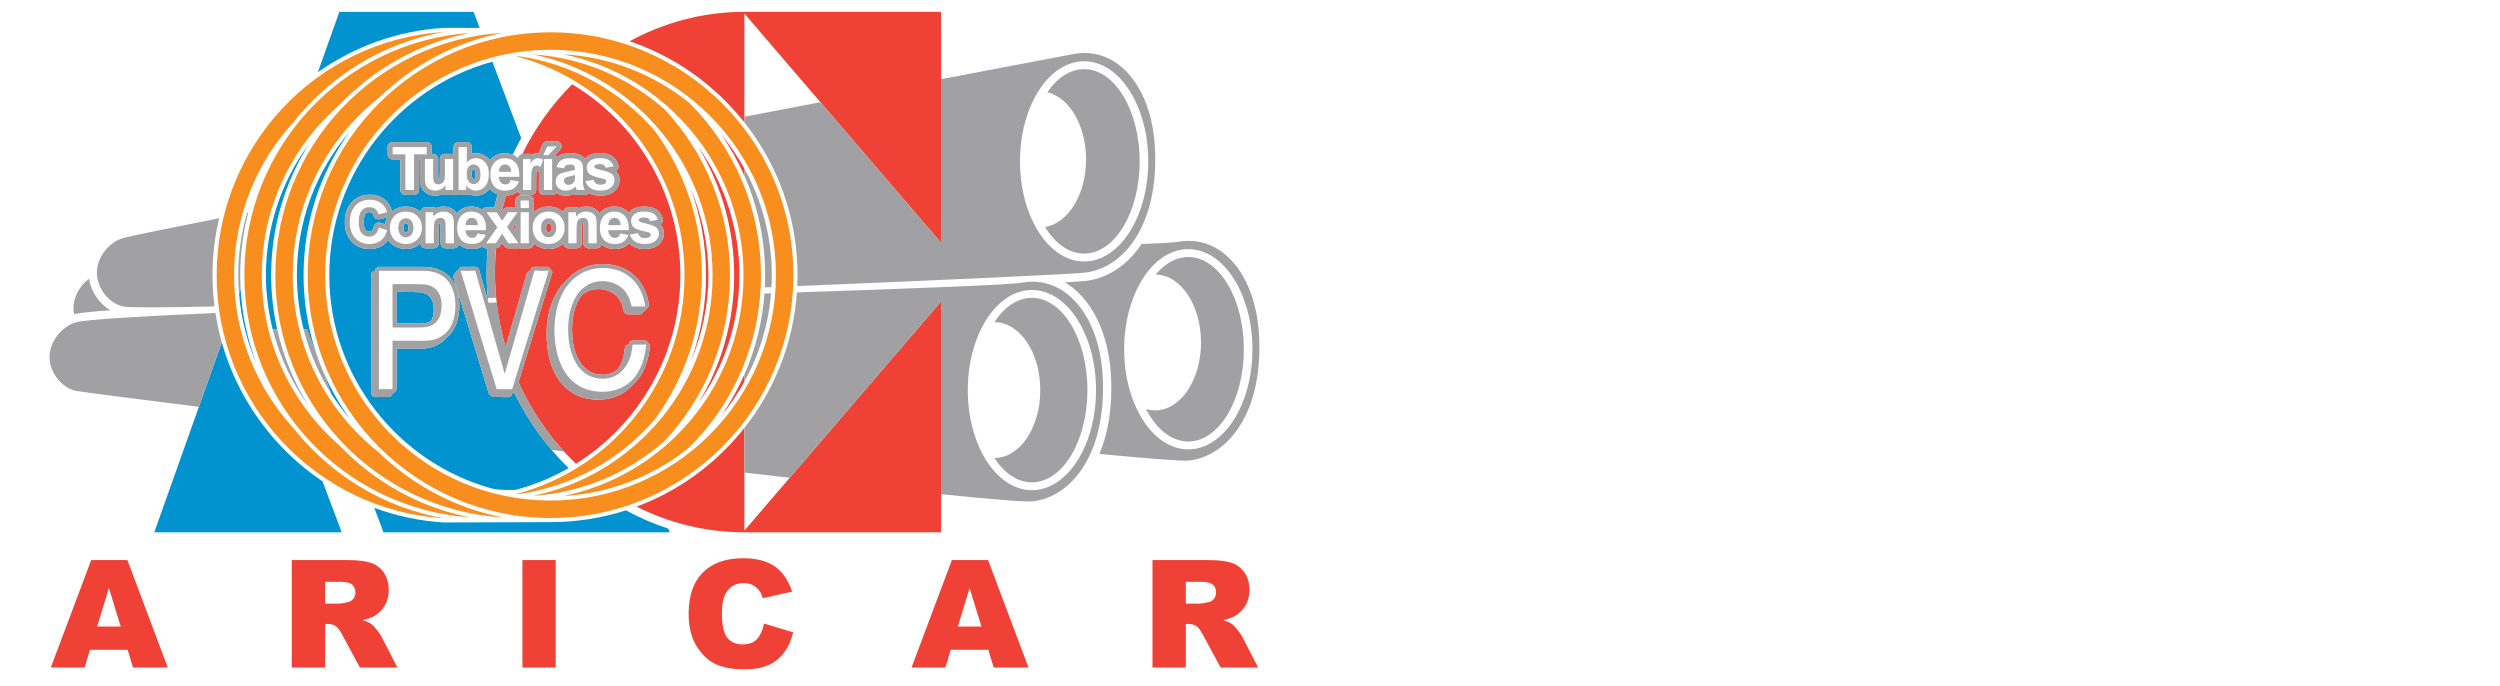 <?xml version="1.0" encoding="utf-8"?>
<!-- Generator: Adobe Illustrator 15.0.0, SVG Export Plug-In . SVG Version: 6.00 Build 0)  -->
<!DOCTYPE svg PUBLIC "-//W3C//DTD SVG 1.1//EN" "http://www.w3.org/Graphics/SVG/1.1/DTD/svg11.dtd">
<svg version="1.1" id="Layer_1" xmlns="http://www.w3.org/2000/svg" xmlns:xlink="http://www.w3.org/1999/xlink" x="0px" y="0px"
	 width="164px" height="45px" viewBox="0 0 164 45" enable-background="new 0 0 164 45" xml:space="preserve">
<g>
	<line x1="36.798" y1="34.986" x2="49.071" y2="34.986"/>
	<path fill="#F78E1E" d="M29.125,34.002C20.803,33.48,14.213,26.54,14.213,18.05c0-8.489,6.589-15.431,14.911-15.952
		c-3.971,0.704-7.446,2.859-9.857,5.895c-2.429,2.644-3.913,6.177-3.913,10.057c0,3.881,1.484,7.413,3.914,10.058
		C21.679,31.145,25.154,33.299,29.125,34.002z M22.256,29.209c-3.115-2.711-5.084-6.705-5.084-11.159
		c0-4.454,1.969-8.447,5.084-11.158c2.259-2.375,5.229-4.066,8.564-4.73C22.554,2.745,16.029,9.636,16.029,18.05
		c0,8.415,6.525,15.306,14.792,15.888C27.485,33.274,24.515,31.583,22.256,29.209z M24.817,29.648
		c-3.42-2.709-5.614-6.897-5.614-11.599c0-4.701,2.194-8.889,5.613-11.597c2.209-2.154,5.03-3.683,8.175-4.3
		C24.66,2.668,18.061,9.588,18.061,18.05c0,8.463,6.599,15.382,14.932,15.897C29.848,33.33,27.028,31.801,24.817,29.648z
		 M42.953,27.517c1.943-2.648,3.092-5.924,3.092-9.467c0-3.543-1.149-6.817-3.092-9.467c-2.238-2.596-5.379-4.388-8.929-4.897
		c-0.042,0.007-0.083,0.011-0.124,0.018c6.333,1.674,11.004,7.461,11.004,14.347s-4.671,12.672-11.004,14.347
		c0.041,0.006,0.082,0.011,0.123,0.018C37.573,31.906,40.714,30.113,42.953,27.517z M49.919,18.05c0-4.416-1.796-8.412-4.699-11.296
		c0-0.001-0.001-0.001-0.002-0.002c-0.286-0.23-0.58-0.45-0.882-0.659c-0.001,0-0.001,0-0.001-0.001
		c-0.455-0.312-0.927-0.6-1.417-0.86c-0.003-0.002-0.006-0.004-0.008-0.004c-0.322-0.172-0.651-0.332-0.988-0.479
		c-0.007-0.003-0.014-0.006-0.02-0.009c-0.336-0.146-0.679-0.281-1.027-0.403c-0.004,0-0.008-0.001-0.012-0.004
		c-0.175-0.06-0.351-0.118-0.528-0.171c-0.003-0.002-0.008-0.002-0.012-0.003c-0.353-0.107-0.711-0.202-1.074-0.281
		c-0.012-0.003-0.024-0.005-0.036-0.009c-0.359-0.078-0.723-0.143-1.09-0.193c-0.012-0.002-0.025-0.004-0.037-0.006
		c-0.186-0.024-0.372-0.046-0.56-0.065c0,0-0.001,0-0.001,0c-0.191-0.02-0.381-0.034-0.574-0.044c-0.002,0-0.004-0.001-0.008-0.001
		c6.751,1.369,11.833,7.336,11.833,14.491c0,7.154-5.081,13.122-11.831,14.491c0.387-0.022,0.77-0.06,1.148-0.111
		c0.007-0.001,0.015-0.001,0.022-0.002c0.373-0.053,0.742-0.118,1.106-0.198c0.008-0.002,0.014-0.003,0.022-0.005
		c0.923-0.202,1.814-0.495,2.663-0.866c0.003-0.002,0.007-0.003,0.01-0.004c1.193-0.522,2.303-1.2,3.304-2.009
		C48.123,26.461,49.919,22.465,49.919,18.05z M47.887,18.05c0-4.197-1.624-8.014-4.275-10.859c-2.318-2.056-5.297-3.381-8.573-3.616
		c-0.014,0.001-0.027,0.001-0.041,0.002c6.708,1.402,11.747,7.348,11.747,14.473c0,7.124-5.038,13.07-11.747,14.473
		c0.013,0.002,0.026,0.002,0.039,0.003c3.277-0.234,6.256-1.561,8.574-3.616C46.264,26.063,47.887,22.246,47.887,18.05z
		 M36.117,2.121c-8.798,0-15.93,7.131-15.93,15.929c0,8.797,7.132,15.93,15.93,15.93c8.797,0,15.929-7.133,15.929-15.93
		C52.045,9.252,44.914,2.121,36.117,2.121z M50.903,18.05c0,8.167-6.621,14.786-14.787,14.786S21.33,26.217,21.33,18.05
		S27.95,3.263,36.116,3.263S50.903,9.883,50.903,18.05z"/>
	<g>
		<path fill="#0093D0" d="M24.827,14.391c-0.062,0-0.122-0.018-0.175-0.051c-0.075-0.046-0.128-0.121-0.147-0.207
			c-0.022-0.095-0.063-0.136-0.093-0.16c-0.029-0.023-0.079-0.054-0.177-0.054c-0.113,0-0.19,0.033-0.257,0.111
			c-0.042,0.048-0.113,0.179-0.113,0.509c0,0.371,0.079,0.504,0.113,0.545c0.065,0.076,0.139,0.109,0.246,0.109
			c0.069,0,0.122-0.019,0.169-0.062c0.038-0.032,0.091-0.108,0.13-0.277c0.021-0.09,0.078-0.167,0.159-0.213
			c0.05-0.029,0.106-0.044,0.164-0.044c0.034,0,0.067,0.006,0.1,0.016l0.315,0.1c0.022-0.154,0.071-0.305,0.146-0.451l-0.503,0.12
			C24.878,14.388,24.853,14.391,24.827,14.391z"/>
		<path fill="#0093D0" d="M31.466,1.834l-0.398-1.057h-8.807l-1.408,3.959c2.361-1.666,5.186-2.718,8.252-2.91
			C29.106,1.826,30.164,1.83,31.466,1.834z"/>
		<path fill="#0093D0" d="M21.602,18.05c0,6.669,4.52,12.301,10.657,13.993c0.517,0.144,1.57,0.09,1.57,0.09
			c1.236-0.328,2.399-0.812,3.473-1.425c-1.453-1.415-2.667-3.093-3.573-4.957c-0.037,0.019-0.076,0.032-0.116,0.038l-0.023,0.073
			c-0.06,0.192-0.248,0.192-0.371,0.192c-0.1,0-0.236-0.005-0.316-0.008l-0.055-0.002h-0.522l-0.248-0.184L29.716,18.1l0.248-0.334
			h0.066l0.191-0.258h0.51l0.047-0.002c0.072-0.003,0.194-0.008,0.287-0.008c0.115,0,0.309,0,0.365,0.197l0.594,2.083
			c-0.067-0.634-0.103-1.277-0.103-1.929c0-0.525,0.025-1.045,0.068-1.559h-0.1c-0.099,0-0.19-0.042-0.252-0.116
			c-0.188,0.108-0.412,0.162-0.666,0.162c-0.416,0-0.695-0.136-0.878-0.294c-0.037,0.144-0.166,0.248-0.32,0.248h-0.539
			c-0.183,0-0.331-0.148-0.331-0.33v-1.039c0-0.177-0.008-0.262-0.013-0.298c-0.028,0.002-0.042,0.009-0.052,0.017
			c-0.016,0.011-0.021,0.021-0.026,0.033c-0.002,0.008-0.025,0.085-0.025,0.365v0.921c0,0.182-0.148,0.33-0.331,0.33h-0.538
			c-0.182,0-0.33-0.146-0.331-0.328c-0.258,0.249-0.58,0.375-0.958,0.375c-0.238,0-0.467-0.054-0.681-0.161
			c-0.203-0.101-0.366-0.246-0.484-0.431c-0.083,0.119-0.179,0.22-0.289,0.304c-0.254,0.193-0.572,0.291-0.946,0.291
			c-0.466,0-0.856-0.164-1.16-0.486c-0.299-0.317-0.45-0.746-0.45-1.272c0-0.553,0.152-0.995,0.451-1.315
			c0.306-0.327,0.708-0.493,1.194-0.493c0.429,0,0.788,0.133,1.065,0.395c0.17,0.161,0.297,0.385,0.378,0.667
			c0.002,0.011,0.005,0.022,0.007,0.032c0.064-0.055,0.136-0.103,0.212-0.146c0.21-0.114,0.445-0.172,0.7-0.172
			c0.383,0,0.707,0.123,0.963,0.368c0.004-0.178,0.15-0.322,0.33-0.322h0.5c0.07,0,0.135,0.022,0.188,0.059
			c0.148-0.068,0.31-0.104,0.482-0.104c0.165,0,0.318,0.031,0.458,0.092c0.151,0.064,0.27,0.154,0.354,0.267
			c0.021,0.027,0.042,0.057,0.06,0.087c0.014-0.018,0.03-0.036,0.046-0.053c0.238-0.258,0.553-0.393,0.912-0.393
			c0.279,0,0.521,0.066,0.722,0.2c0.061-0.096,0.166-0.154,0.28-0.154h0.505c0.068-0.283,0.141-0.563,0.222-0.84
			c-0.252-0.09-0.419-0.238-0.525-0.375c-0.017,0.022-0.035,0.043-0.052,0.064c-0.228,0.257-0.521,0.393-0.851,0.393
			c-0.153,0-0.305-0.034-0.451-0.102c-0.053,0.035-0.117,0.056-0.185,0.056h-0.5c-0.065,0-0.127-0.019-0.179-0.052
			c-0.051,0.033-0.113,0.052-0.179,0.052h-0.5c-0.071,0-0.136-0.022-0.19-0.061c-0.153,0.071-0.316,0.106-0.484,0.106
			c-0.192,0-0.37-0.044-0.528-0.131c-0.172-0.095-0.299-0.231-0.377-0.407c-0.068-0.153-0.102-0.344-0.102-0.585v-1.256h-0.053
			v2.002c0,0.183-0.148,0.331-0.331,0.331h-0.566c-0.183,0-0.332-0.148-0.332-0.331v-2.002H25.76c-0.183,0-0.332-0.148-0.332-0.33
			V9.65c0-0.182,0.149-0.331,0.332-0.331h2.231c0.183,0,0.332,0.149,0.332,0.331v0.443h0.09c0.183,0,0.331,0.148,0.331,0.33v0.936
			c0,0.25,0.008,0.361,0.013,0.408c0.027-0.006,0.04-0.013,0.051-0.021c0.022-0.015,0.026-0.024,0.027-0.027
			c0-0.002,0.021-0.089,0.021-0.438v-0.858c0-0.182,0.148-0.33,0.331-0.33h0.538c0.009,0,0.019,0.001,0.027,0.001V9.65
			c0-0.182,0.148-0.331,0.331-0.331h0.539c0.183,0,0.331,0.149,0.331,0.331v0.429c0.083-0.021,0.17-0.031,0.259-0.031
			c0.339,0,0.637,0.131,0.86,0.378c0.023,0.025,0.044,0.05,0.064,0.078c0.018-0.022,0.036-0.043,0.055-0.063
			c0.236-0.257,0.552-0.393,0.911-0.393c0.196,0,0.372,0.036,0.53,0.102c0.173-0.37,0.359-0.734,0.557-1.09L32.3,4.046
			C26.143,5.727,21.602,11.367,21.602,18.05z M24.418,17.843l0.183-0.077c0.006-0.109,0.024-0.131,0.075-0.182l0.184-0.076h2.943
			c0.918,0,1.653,0.404,2.017,1.111c0.362,0.705,0.419,1.698,0.146,2.531c-0.132,0.405-0.357,0.737-0.654,0.982
			c-0.328,0.393-0.788,0.645-1.338,0.715c-0.167,0.021-0.347,0.031-0.581,0.031c-0.103,0-0.207-0.003-0.31-0.005
			c-0.099-0.002-0.197-0.003-0.294-0.003h-0.778v2.552c0,0.013,0,0.021,0.001,0.03c0.002,0.046,0.008,0.152-0.077,0.24
			c-0.059,0.062-0.125,0.081-0.183,0.088c-0.005,0.051-0.021,0.114-0.075,0.171c-0.088,0.093-0.198,0.093-0.258,0.093h-0.663
			l-0.008,0.001c-0.029,0.005-0.063,0.008-0.092,0.008c-0.061,0-0.113-0.012-0.161-0.037c-0.095-0.05-0.155-0.148-0.155-0.257
			v-7.457C24.34,17.929,24.34,17.921,24.418,17.843z"/>
		<path fill="#0093D0" d="M28.278,21.065c0.11-0.18,0.154-0.394,0.168-0.562c0.023-0.275,0.011-0.663-0.179-0.947
			c-0.133-0.2-0.355-0.327-0.662-0.376c-0.107-0.017-0.715-0.031-1.383-0.031c-0.078,0-0.147,0-0.211,0v2.075h1.537
			C27.861,21.225,28.101,21.172,28.278,21.065z"/>
		<path fill="#0093D0" d="M30.998,11.156c-0.024,0.027-0.049,0.105-0.049,0.242c0,0.211,0.041,0.278,0.045,0.286
			c0.042,0.065,0.069,0.065,0.095,0.065c0.011,0,0.022,0,0.049-0.031c0.004-0.007,0.049-0.067,0.049-0.269
			c0-0.229-0.049-0.292-0.051-0.294c-0.023-0.027-0.038-0.033-0.068-0.033C31.04,11.121,31.022,11.126,30.998,11.156z"/>
		<path fill="#0093D0" d="M26.52,14.699c-0.039,0.043-0.06,0.13-0.06,0.244s0.021,0.201,0.06,0.244
			c0.038,0.042,0.068,0.05,0.107,0.05c0.045,0,0.074-0.013,0.106-0.05c0.038-0.043,0.059-0.131,0.059-0.248
			c0-0.079-0.011-0.185-0.059-0.241c-0.033-0.036-0.061-0.049-0.106-0.049C26.588,14.648,26.558,14.657,26.52,14.699z"/>
		<path fill="#0093D0" d="M22.922,8.657c-2.215,2.599-3.446,5.901-3.446,9.393c0,1.216,0.152,2.407,0.44,3.555h0.223l1.592,4.225
			c0.358,0.562,0.755,1.102,1.191,1.613c-1.894-2.65-3.008-5.895-3.008-9.394S21.029,11.308,22.922,8.657z"/>
		<path fill="#0093D0" d="M18.184,21.605c-0.258-1.146-0.396-2.335-0.396-3.555c0-3.14,0.901-6.086,2.466-8.583
			c-1.81,2.468-2.81,5.469-2.81,8.583c0,1.21,0.153,2.404,0.444,3.555H18.184z"/>
		<path fill="#0093D0" d="M43.844,34.679c-0.969-0.313-1.901-0.718-2.788-1.2c-1.558,0.5-3.217,0.772-4.94,0.772
			c-1.062,0-7.007,0.023-7.007,0.023c-1.594-0.1-3.124-0.43-4.556-0.96l0.605,1.605h18.778L43.844,34.679z"/>
		<path fill="#0093D0" d="M14.551,22.46L10.12,34.92h12.298l-1.259-3.342C17.984,29.448,15.609,26.222,14.551,22.46z"/>
		<path fill="#0093D0" d="M15.786,18.986l-0.103,0.29c0.133,1.601,0.523,3.156,1.155,4.61C16.239,22.33,15.884,20.679,15.786,18.986
			z"/>
	</g>
	<path fill="#EF4135" d="M8.373,42.625H5.9L5.557,43.79H3.333l2.649-7.049h2.375l2.648,7.049h-2.28L8.373,42.625z M7.921,41.102
		l-0.778-2.533l-0.77,2.533H7.921z M19.141,43.79v-7.049h3.629c0.673,0,1.188,0.059,1.543,0.174c0.355,0.114,0.643,0.329,0.86,0.641
		c0.218,0.313,0.327,0.693,0.327,1.142c0,0.393-0.083,0.729-0.25,1.012c-0.167,0.284-0.396,0.515-0.687,0.691
		c-0.187,0.111-0.441,0.204-0.765,0.277c0.259,0.088,0.448,0.175,0.567,0.261c0.08,0.058,0.196,0.182,0.348,0.371
		c0.152,0.188,0.254,0.334,0.305,0.438l1.055,2.043h-2.461l-1.164-2.155c-0.147-0.279-0.279-0.46-0.395-0.542
		c-0.157-0.109-0.334-0.165-0.533-0.165h-0.192v2.862H19.141z M21.328,39.597h0.918c0.099,0,0.292-0.032,0.577-0.097
		c0.144-0.027,0.262-0.103,0.354-0.22c0.091-0.119,0.137-0.256,0.137-0.409c0-0.228-0.072-0.403-0.216-0.524
		c-0.145-0.121-0.416-0.182-0.812-0.182h-0.957V39.597z M34.271,36.741h2.183v7.049h-2.183V36.741z M50.122,40.905l1.908,0.576
		c-0.128,0.535-0.33,0.982-0.605,1.341c-0.276,0.36-0.618,0.63-1.027,0.812s-0.929,0.274-1.56,0.274
		c-0.767,0-1.392-0.11-1.877-0.334c-0.487-0.224-0.905-0.614-1.258-1.174c-0.353-0.561-0.529-1.278-0.529-2.153
		c0-1.165,0.31-2.062,0.93-2.688c0.621-0.627,1.499-0.938,2.633-0.938c0.888,0,1.585,0.18,2.094,0.538
		c0.507,0.358,0.884,0.91,1.131,1.652L50.04,39.24c-0.067-0.214-0.138-0.37-0.212-0.47c-0.121-0.167-0.271-0.295-0.447-0.386
		c-0.176-0.089-0.374-0.135-0.591-0.135c-0.494,0-0.872,0.199-1.135,0.596c-0.199,0.295-0.297,0.757-0.297,1.389
		c0,0.781,0.118,1.316,0.355,1.606c0.237,0.289,0.571,0.434,1,0.434c0.417,0,0.732-0.117,0.945-0.351
		C49.871,41.689,50.025,41.351,50.122,40.905z M64.834,42.625h-2.472l-0.344,1.165h-2.223l2.648-7.049h2.376l2.648,7.049h-2.28
		L64.834,42.625z M64.383,41.102l-0.778-2.533l-0.77,2.533H64.383z M75.603,43.79v-7.049h3.629c0.673,0,1.188,0.059,1.543,0.174
		c0.355,0.114,0.642,0.329,0.86,0.641c0.219,0.313,0.327,0.693,0.327,1.142c0,0.393-0.083,0.729-0.25,1.012
		c-0.167,0.284-0.396,0.515-0.688,0.691c-0.186,0.111-0.44,0.204-0.765,0.277c0.259,0.088,0.448,0.175,0.567,0.261
		c0.08,0.058,0.196,0.182,0.349,0.371c0.152,0.188,0.254,0.334,0.305,0.438l1.054,2.043h-2.461l-1.164-2.155
		c-0.147-0.279-0.279-0.46-0.394-0.542c-0.157-0.109-0.335-0.165-0.534-0.165H77.79v2.862H75.603z M77.79,39.597h0.918
		c0.099,0,0.292-0.032,0.577-0.097c0.144-0.027,0.262-0.103,0.353-0.22c0.091-0.119,0.136-0.256,0.136-0.409
		c0-0.228-0.071-0.403-0.216-0.524c-0.144-0.121-0.414-0.182-0.812-0.182H77.79V39.597z M48.831,28.074
		c-1.826,2.312-4.264,4.115-7.071,5.162c2.115,1.063,4.48,1.668,6.975,1.683l-0.001,0.001h12.998V19.775L48.831,34.808V28.074z
		 M36.098,15.187c0.039-0.043,0.06-0.131,0.06-0.248c0-0.079-0.01-0.185-0.06-0.241c-0.033-0.036-0.06-0.049-0.106-0.049
		c-0.04,0-0.07,0.008-0.107,0.05c-0.038,0.043-0.06,0.13-0.06,0.244s0.021,0.201,0.06,0.244c0.038,0.042,0.068,0.05,0.107,0.05
		C36.039,15.236,36.065,15.224,36.098,15.187z M33.665,14.891l0.158,0.224v-0.446L33.665,14.891z M37.532,5.528
		c-1.32,1.318-2.427,2.863-3.269,4.574c0.016-0.001,0.029-0.008,0.045-0.008h0.5c0.046,0,0.091,0.01,0.131,0.027
		c0.102-0.048,0.213-0.073,0.332-0.073c0.021,0,0.042,0,0.063,0.001c0.001-0.004,0.27-0.586,0.27-0.586
		c0.054-0.116,0.172-0.192,0.3-0.192h0.604c0.131,0,0.25,0.078,0.303,0.198s0.029,0.261-0.06,0.357l-0.318,0.346
		c0.041,0.036,0.074,0.082,0.094,0.135c0.024-0.02,0.048-0.04,0.073-0.057c0.193-0.136,0.451-0.202,0.788-0.202
		c0.294,0,0.516,0.038,0.681,0.118c0.129,0.062,0.233,0.141,0.312,0.235c0.029-0.032,0.061-0.063,0.096-0.093
		c0.2-0.173,0.491-0.26,0.863-0.26c0.349,0,0.612,0.062,0.805,0.191c0.202,0.136,0.34,0.333,0.414,0.586
		c0.026,0.09,0.013,0.186-0.037,0.266c-0.031,0.051-0.074,0.091-0.125,0.117c0.121,0.12,0.244,0.313,0.244,0.615
		c0,0.282-0.121,0.535-0.349,0.731c-0.217,0.187-0.521,0.281-0.907,0.281c-0.301,0-0.557-0.058-0.761-0.174
		c-0.062,0.08-0.159,0.128-0.262,0.128h-0.533c-0.073,0-0.142-0.023-0.197-0.065c-0.013,0.007-0.025,0.012-0.039,0.018
		c-0.146,0.062-0.302,0.094-0.465,0.094c-0.252,0-0.466-0.063-0.637-0.19c-0.059,0.087-0.159,0.144-0.272,0.144h-0.539
		c-0.183,0-0.331-0.148-0.331-0.331v-1.198c-0.024-0.008-0.049-0.02-0.071-0.034c-0.026-0.017-0.044-0.025-0.057-0.03
		c-0.004,0.01-0.008,0.022-0.013,0.039c-0.008,0.028-0.033,0.154-0.033,0.594v0.628c0,0.183-0.148,0.331-0.331,0.331h-0.538
		c-0.149,0-0.276-0.099-0.317-0.235c-0.029,0.024-0.058,0.047-0.09,0.069c-0.195,0.134-0.433,0.204-0.707,0.21
		c-0.1,0.337-0.188,0.679-0.269,1.024l0.018,0.027l0.099-0.145c0.062-0.091,0.164-0.146,0.273-0.146h0.506v-0.443
		c0-0.182,0.149-0.33,0.332-0.33h0.538c0.183,0,0.332,0.148,0.332,0.33v0.499c0,0.049-0.011,0.096-0.03,0.138
		c0.018,0.04,0.029,0.083,0.03,0.13c0.079-0.077,0.168-0.142,0.268-0.197c0.209-0.114,0.445-0.172,0.7-0.172
		c0.382,0,0.707,0.123,0.962,0.368c0.004-0.178,0.15-0.322,0.331-0.322h0.5c0.069,0,0.134,0.022,0.188,0.059
		c0.148-0.068,0.311-0.104,0.483-0.104c0.164,0,0.318,0.031,0.458,0.092c0.149,0.064,0.269,0.154,0.354,0.266
		c0.021,0.028,0.041,0.058,0.059,0.088c0.015-0.018,0.031-0.036,0.047-0.053c0.241-0.261,0.547-0.393,0.912-0.393
		c0.4,0,0.725,0.138,0.964,0.412c0.041-0.054,0.089-0.105,0.143-0.152c0.2-0.172,0.491-0.26,0.863-0.26
		c0.349,0,0.612,0.062,0.805,0.191c0.202,0.136,0.341,0.333,0.414,0.586c0.026,0.09,0.012,0.186-0.036,0.266
		c-0.031,0.05-0.075,0.09-0.125,0.117c0.121,0.12,0.243,0.314,0.243,0.614c0,0.283-0.121,0.536-0.349,0.732
		c-0.217,0.187-0.522,0.281-0.907,0.281c-0.345,0-0.63-0.076-0.847-0.228c-0.065-0.045-0.125-0.096-0.177-0.152
		c-0.057,0.063-0.121,0.118-0.19,0.167c-0.205,0.141-0.456,0.213-0.747,0.213c-0.416,0-0.695-0.136-0.878-0.294
		c-0.037,0.144-0.167,0.248-0.321,0.248H38.6c-0.183,0-0.331-0.148-0.331-0.33v-1.039c0-0.177-0.008-0.262-0.013-0.298
		c-0.028,0.002-0.041,0.009-0.052,0.017c-0.016,0.011-0.021,0.021-0.025,0.033c-0.003,0.008-0.025,0.085-0.025,0.365v0.921
		c0,0.182-0.148,0.33-0.331,0.33h-0.538c-0.183,0-0.33-0.146-0.331-0.328c-0.258,0.249-0.58,0.375-0.958,0.375
		c-0.237,0-0.466-0.054-0.681-0.161c-0.108-0.054-0.206-0.121-0.291-0.2c-0.009,0.176-0.153,0.314-0.331,0.314h-0.538
		c-0.024,0-0.048-0.002-0.071-0.007c-0.022,0.004-0.047,0.007-0.07,0.007h-0.661c-0.111,0-0.215-0.056-0.277-0.149l-0.138-0.21
		l-0.141,0.211c-0.058,0.087-0.152,0.139-0.255,0.146c-0.045,0.515-0.073,1.035-0.073,1.562c0,1.708,0.248,3.356,0.699,4.915
		l1.385-4.81c0.04-0.134,0.143-0.175,0.238-0.189l0.02-0.069c0.057-0.197,0.252-0.197,0.358-0.197c0.089,0,0.21,0.005,0.28,0.008
		l0.048,0.002h0.495l0.247,0.334l-2.225,7.225c0.916,2.033,2.2,3.854,3.77,5.354c4.172-2.604,6.849-7.239,6.849-12.371
		C44.63,12.818,41.845,8.101,37.532,5.528z M41.847,24.893c-0.104,0.132-0.222,0.252-0.348,0.361
		c-0.482,0.552-1.171,0.892-1.961,0.953c-0.101,0.008-0.203,0.012-0.302,0.012c-0.859,0-1.613-0.288-2.179-0.831
		c-0.584-0.562-0.961-1.373-1.121-2.41c-0.228-1.488-0.007-3.474,1.246-4.602c0.222-0.25,0.482-0.471,0.788-0.649
		c0.461-0.267,1.006-0.409,1.577-0.409c0.393,0,0.789,0.07,1.146,0.201c0.87,0.32,1.517,1.042,1.776,1.983
		c0.049,0.178,0.086,0.37,0.111,0.569l-0.257,0.29h-0.029l-0.229,0.258h-0.836c-0.185,0-0.3-0.097-0.326-0.274
		c-0.001-0.009-0.003-0.019-0.006-0.03c-0.032-0.149-0.076-0.289-0.128-0.413c-0.101-0.235-0.248-0.436-0.424-0.578
		c-0.286-0.23-0.68-0.362-1.083-0.362c-0.334,0-0.648,0.087-0.905,0.251c-0.062,0.041-0.12,0.084-0.175,0.13
		c-0.388,0.472-0.549,1.101-0.613,1.6c-0.12,0.925-0.015,2.283,0.674,3.066c0.335,0.381,0.776,0.574,1.312,0.574
		c0.384,0,0.695-0.128,0.94-0.324c0.211-0.267,0.348-0.594,0.416-0.912c0.005-0.023,0.015-0.104,0.027-0.189
		c0.058-0.414,0.079-0.552,0.306-0.554c0.041-0.187,0.098-0.259,0.261-0.259h0.883l0.258,0.282
		C42.562,23.562,42.293,24.325,41.847,24.893z M48.161,18.05c0,2.994-0.818,5.886-2.344,8.397c1.7-2.392,2.688-5.304,2.688-8.397
		s-0.988-6.006-2.688-8.397C47.343,12.164,48.161,15.057,48.161,18.05z M48.734,0.777L48.734,0.777
		c-2.676,0.018-5.201,0.714-7.431,1.927c2.999,1.017,5.604,2.887,7.528,5.322V0.89l12.901,15.034V0.777H48.734z M46.317,18.05
		c0,1.973-0.347,3.893-1.019,5.695c0.757-1.761,1.174-3.691,1.174-5.695c0-2.003-0.416-3.935-1.175-5.696
		C45.97,14.157,46.317,16.077,46.317,18.05z M48.831,25.038V24.57c-0.414,0.941-0.918,1.843-1.509,2.693
		C47.892,26.574,48.396,25.827,48.831,25.038z M48.831,11.062c-0.436-0.79-0.939-1.536-1.509-2.228
		c0.591,0.852,1.095,1.753,1.509,2.693V11.062z"/>
	<path fill="#A1A1A4" d="M20.14,21.605l1.592,4.224c-0.827-1.3-1.438-2.724-1.815-4.224H20.14z M30.951,14.291
		c-0.117,0-0.214,0.043-0.291,0.128c-0.077,0.085-0.114,0.202-0.113,0.349h0.805c-0.004-0.156-0.045-0.274-0.121-0.355
		S31.061,14.291,30.951,14.291z M16.214,13.956c-0.383,1.318-0.586,2.694-0.586,4.094c0,0.411,0.022,0.82,0.056,1.226l0.103-0.289
		c-0.018-0.312-0.029-0.623-0.029-0.937c0-1.401,0.183-2.78,0.53-4.107C16.263,13.947,16.238,13.952,16.214,13.956z M17.889,21.605
		c0.458,1.81,1.259,3.518,2.365,5.026c-0.957-1.526-1.663-3.221-2.07-5.026H17.889z M26.98,14.479
		c0.096,0.107,0.143,0.26,0.143,0.46c0,0.204-0.047,0.36-0.143,0.467c-0.095,0.108-0.212,0.161-0.353,0.161
		c-0.14,0-0.259-0.053-0.354-0.161c-0.096-0.107-0.144-0.262-0.144-0.463s0.048-0.356,0.144-0.463
		c0.096-0.107,0.214-0.161,0.354-0.161C26.768,14.318,26.886,14.372,26.98,14.479z M26.793,14.939c0-0.079-0.011-0.185-0.06-0.241
		c-0.033-0.036-0.061-0.049-0.106-0.049c-0.04,0-0.07,0.008-0.107,0.05c-0.039,0.043-0.06,0.13-0.06,0.244s0.021,0.201,0.06,0.244
		c0.038,0.042,0.068,0.05,0.107,0.05c0.045,0,0.073-0.013,0.106-0.05C26.771,15.143,26.793,15.055,26.793,14.939z M37.098,11.658
		c-0.07,0.05-0.105,0.113-0.105,0.19c0,0.075,0.028,0.14,0.084,0.195c0.057,0.055,0.128,0.083,0.215,0.083
		c0.097,0,0.19-0.032,0.278-0.096c0.065-0.048,0.108-0.108,0.128-0.178c0.013-0.045,0.021-0.133,0.021-0.262v-0.107
		c-0.069,0.023-0.178,0.05-0.328,0.082C37.241,11.596,37.144,11.627,37.098,11.658z M34.013,25.065
		c0.757,1.684,1.77,3.219,2.987,4.55c-0.271-0.032-0.542-0.064-0.812-0.098c-0.967-1.136-1.795-2.401-2.458-3.768
		c-0.037,0.02-0.077,0.033-0.117,0.039l-0.023,0.073c-0.06,0.192-0.248,0.192-0.372,0.192c-0.1,0-0.235-0.005-0.316-0.008
		l-0.055-0.002h-0.521l-0.248-0.184L29.716,18.1l0.248-0.334h0.066l0.191-0.258h0.51l0.047-0.002
		c0.072-0.003,0.194-0.008,0.287-0.008c0.116,0,0.309,0,0.365,0.197l0.617,2.163c0.179-0.007,0.357-0.012,0.536-0.018
		c0.113,1.002,0.311,1.978,0.583,2.92l1.385-4.807c0.04-0.134,0.143-0.175,0.238-0.189l0.02-0.069
		c0.057-0.197,0.252-0.197,0.358-0.197c0.089,0,0.21,0.005,0.28,0.008l0.047,0.002h0.495l0.248,0.334L34.013,25.065z M34.799,21.632
		c0.396-1.289,0.794-2.578,1.191-3.867c-0.166,0-0.332,0-0.497,0c-0.032,0-0.43-0.018-0.435,0c-0.034,0.118-0.068,0.235-0.102,0.353
		c-0.2,0.696-0.401,1.393-0.602,2.089c-0.411,1.428-0.822,2.855-1.234,4.283c-0.011,0.036-0.035-0.049-0.035-0.049
		c-0.022-0.077-0.044-0.156-0.067-0.234c-0.087-0.305-0.174-0.61-0.261-0.915c-0.262-0.92-0.525-1.839-0.787-2.759
		c-0.224-0.785-0.448-1.57-0.672-2.354c-0.039-0.137-0.079-0.274-0.118-0.412c-0.005-0.02-0.417-0.001-0.45-0.001
		c-0.17,0-0.34,0-0.51,0c0.393,1.294,0.787,2.587,1.18,3.881c0.395,1.293,0.788,2.586,1.182,3.879c0.175,0,0.349,0,0.523,0
		c0.037,0,0.485,0.023,0.493,0C34,24.229,34.399,22.931,34.799,21.632z M42.388,22.345l0.258,0.282
		c-0.083,0.936-0.353,1.698-0.8,2.266c-0.104,0.132-0.221,0.252-0.347,0.361c-0.482,0.552-1.171,0.892-1.96,0.953
		c-0.101,0.008-0.203,0.012-0.302,0.012c-0.86,0-1.613-0.288-2.179-0.831c-0.584-0.562-0.961-1.373-1.121-2.41
		c-0.228-1.488-0.008-3.474,1.246-4.602c0.222-0.25,0.482-0.471,0.788-0.649c0.461-0.267,1.006-0.409,1.577-0.409
		c0.393,0,0.789,0.07,1.146,0.201c0.87,0.32,1.517,1.042,1.776,1.983c0.049,0.178,0.086,0.37,0.11,0.569l-0.256,0.29h-0.029
		l-0.229,0.258h-0.835c-0.185,0-0.3-0.097-0.326-0.274c-0.001-0.009-0.003-0.019-0.006-0.03c-0.032-0.149-0.076-0.289-0.129-0.413
		c-0.101-0.235-0.247-0.436-0.423-0.578c-0.286-0.23-0.68-0.362-1.083-0.362c-0.334,0-0.648,0.087-0.905,0.251
		c-0.062,0.041-0.12,0.084-0.175,0.13c-0.388,0.472-0.549,1.101-0.613,1.6c-0.12,0.925-0.015,2.283,0.674,3.066
		c0.335,0.381,0.776,0.574,1.312,0.574c0.384,0,0.695-0.128,0.94-0.324c0.211-0.267,0.347-0.594,0.416-0.912
		c0.005-0.023,0.016-0.104,0.027-0.189c0.058-0.414,0.079-0.552,0.306-0.554c0.04-0.187,0.097-0.259,0.261-0.259H42.388z
		 M42.388,22.604c-0.202,0-0.405,0-0.607,0c-0.092,0-0.184,0-0.276,0c-0.01,0-0.071,0.481-0.083,0.539
		c-0.2,0.931-0.863,1.7-1.867,1.7c-1.995,0-2.445-2.359-2.243-3.931c0.107-0.833,0.427-1.704,1.163-2.174
		c0.681-0.437,1.663-0.378,2.29,0.126c0.222,0.18,0.388,0.417,0.5,0.679c0.063,0.147,0.109,0.301,0.143,0.459
		c0.02,0.09-0.001,0.101,0.079,0.101c0.279,0,0.558,0,0.836,0c-0.022-0.179-0.056-0.358-0.104-0.532
		c-0.227-0.826-0.806-1.51-1.616-1.808c-0.801-0.295-1.761-0.242-2.503,0.189c-1.582,0.917-1.904,3.071-1.649,4.728
		c0.127,0.828,0.428,1.67,1.044,2.262c0.616,0.594,1.443,0.813,2.282,0.749c0.736-0.059,1.407-0.374,1.867-0.958
		C42.119,24.129,42.32,23.357,42.388,22.604z M31.391,10.944c0.085,0.103,0.127,0.271,0.127,0.504c0,0.218-0.042,0.378-0.125,0.479
		c-0.084,0.101-0.185,0.152-0.304,0.152c-0.155,0-0.279-0.071-0.372-0.214c-0.067-0.102-0.1-0.257-0.1-0.468
		c0-0.204,0.043-0.356,0.128-0.457c0.085-0.1,0.193-0.15,0.321-0.15C31.199,10.791,31.307,10.842,31.391,10.944z M31.187,11.448
		c0-0.229-0.049-0.292-0.051-0.294c-0.023-0.027-0.038-0.033-0.068-0.033c-0.028,0-0.045,0.006-0.07,0.035
		c-0.024,0.027-0.05,0.105-0.05,0.242c0,0.211,0.041,0.278,0.046,0.286c0.042,0.065,0.069,0.065,0.095,0.065
		c0.011,0,0.022,0,0.049-0.031C31.142,11.71,31.187,11.65,31.187,11.448z M29.82,18.619c0.362,0.705,0.419,1.698,0.146,2.531
		c-0.132,0.405-0.357,0.737-0.654,0.982c-0.327,0.393-0.787,0.645-1.337,0.715c-0.167,0.021-0.347,0.031-0.581,0.031
		c-0.103,0-0.207-0.003-0.31-0.005c-0.099-0.002-0.197-0.003-0.294-0.003h-0.778v2.552c0,0.013,0,0.021,0.001,0.03
		c0.002,0.046,0.008,0.152-0.077,0.24c-0.059,0.062-0.126,0.081-0.183,0.088c-0.005,0.051-0.021,0.114-0.075,0.171
		c-0.088,0.093-0.198,0.093-0.258,0.093h-0.663l-0.008,0.001c-0.029,0.005-0.063,0.008-0.092,0.008
		c-0.061,0-0.113-0.012-0.161-0.037c-0.095-0.05-0.155-0.148-0.155-0.257v-7.457c-0.001-0.375-0.001-0.382,0.078-0.46l0.183-0.077
		c0.005-0.109,0.024-0.131,0.074-0.182l0.184-0.076h2.943C28.721,17.508,29.456,17.912,29.82,18.619z M29.59,18.738
		c-0.352-0.685-1.043-0.972-1.787-0.972c-0.715,0-1.431,0-2.146,0c-0.266,0-0.532,0-0.798,0c-0.004,0-0.002,0.28-0.002,0.297
		c0,1.722,0,3.445,0,5.168c0,0.694,0,1.389,0,2.082c0,0.063,0,0.126,0,0.188c0,0.059,0.112,0.025,0.157,0.025
		c0.22,0,0.441,0,0.662,0c0.097,0,0.074-0.01,0.074-0.104c0-0.851,0-1.704,0-2.556c0-0.145,0-0.288,0-0.433
		c0-0.072-0.017-0.081,0.056-0.081c0.413,0,0.826,0,1.239,0c0.379,0,0.776,0.026,1.152-0.021c0.736-0.093,1.29-0.559,1.521-1.262
		C29.956,20.348,29.94,19.42,29.59,18.738z M28.74,19.152c0.214,0.321,0.253,0.737,0.222,1.113
		c-0.029,0.348-0.149,0.706-0.425,0.935c-0.285,0.236-0.677,0.288-1.035,0.284c-0.101,0-0.202,0-0.303,0c-0.442,0-0.884,0-1.326,0
		c-0.076,0-0.122,0.029-0.122-0.049c0-0.138,0-0.275,0-0.413c0-0.792,0-1.583,0-2.375c0-0.023,1.901-0.021,2.153,0.019
		C28.237,18.719,28.548,18.865,28.74,19.152z M28.267,19.556c-0.133-0.2-0.355-0.327-0.662-0.376
		c-0.107-0.017-0.715-0.031-1.383-0.031c-0.078,0-0.147,0-0.211,0v2.075h1.537c0.314,0,0.554-0.052,0.731-0.16
		c0.11-0.18,0.154-0.394,0.168-0.562C28.469,20.228,28.457,19.84,28.267,19.556z M43.311,14.709c0.121,0.12,0.243,0.314,0.243,0.614
		c0,0.283-0.121,0.536-0.349,0.732c-0.217,0.187-0.523,0.281-0.908,0.281c-0.344,0-0.63-0.076-0.847-0.228
		c-0.065-0.045-0.125-0.096-0.178-0.152c-0.057,0.063-0.121,0.118-0.19,0.167c-0.205,0.141-0.457,0.213-0.747,0.213
		c-0.416,0-0.694-0.136-0.878-0.294c-0.038,0.144-0.167,0.248-0.321,0.248h-0.538c-0.183,0-0.331-0.148-0.331-0.33v-1.039
		c0-0.177-0.008-0.262-0.013-0.298c-0.028,0.002-0.041,0.009-0.053,0.017c-0.016,0.011-0.021,0.021-0.025,0.033
		c-0.003,0.008-0.025,0.085-0.025,0.365v0.921c0,0.182-0.148,0.33-0.331,0.33h-0.538c-0.183,0-0.331-0.146-0.331-0.328
		c-0.258,0.249-0.58,0.375-0.958,0.375c-0.237,0-0.466-0.054-0.681-0.161c-0.108-0.054-0.206-0.121-0.291-0.2
		c-0.009,0.176-0.153,0.314-0.331,0.314h-0.538c-0.025,0-0.048-0.002-0.071-0.007c-0.023,0.004-0.047,0.007-0.07,0.007h-0.661
		c-0.112,0-0.216-0.056-0.277-0.149l-0.138-0.21l-0.141,0.211c-0.058,0.088-0.155,0.141-0.259,0.146
		c-0.045,0.514-0.069,1.034-0.069,1.561c0,0.566,0.028,1.126,0.08,1.679c-0.181,0.006-0.363,0.013-0.544,0.019
		c-0.052-0.559-0.082-1.125-0.082-1.698c0-0.526,0.028-1.044,0.072-1.559H31.89c-0.099,0-0.19-0.042-0.252-0.116
		c-0.189,0.108-0.412,0.162-0.666,0.162c-0.416,0-0.695-0.136-0.878-0.294c-0.037,0.144-0.167,0.248-0.32,0.248h-0.539
		c-0.183,0-0.331-0.148-0.331-0.33v-1.039c0-0.177-0.008-0.262-0.013-0.298c-0.028,0.002-0.042,0.009-0.052,0.017
		c-0.016,0.011-0.021,0.021-0.026,0.033c-0.002,0.008-0.024,0.085-0.024,0.365v0.921c0,0.182-0.148,0.33-0.331,0.33h-0.538
		c-0.182,0-0.33-0.146-0.331-0.328c-0.258,0.249-0.58,0.375-0.958,0.375c-0.238,0-0.466-0.054-0.681-0.161
		c-0.203-0.101-0.366-0.246-0.484-0.431c-0.083,0.119-0.179,0.22-0.289,0.304c-0.254,0.193-0.572,0.291-0.946,0.291
		c-0.466,0-0.856-0.164-1.16-0.486c-0.299-0.317-0.45-0.746-0.45-1.272c0-0.553,0.152-0.995,0.451-1.315
		c0.306-0.327,0.708-0.493,1.194-0.493c0.43,0,0.788,0.133,1.065,0.395c0.17,0.161,0.297,0.385,0.377,0.667
		c0.003,0.011,0.005,0.022,0.008,0.032c0.064-0.055,0.136-0.103,0.212-0.146c0.21-0.114,0.445-0.172,0.7-0.172
		c0.383,0,0.707,0.123,0.962,0.368c0.005-0.178,0.151-0.322,0.331-0.322h0.5c0.07,0,0.134,0.022,0.188,0.059
		c0.148-0.068,0.31-0.104,0.482-0.104c0.165,0,0.318,0.031,0.458,0.092c0.15,0.064,0.27,0.154,0.354,0.267
		c0.021,0.027,0.042,0.057,0.06,0.087c0.014-0.018,0.03-0.036,0.046-0.053c0.238-0.258,0.552-0.393,0.912-0.393
		c0.279,0,0.521,0.066,0.722,0.2c0.061-0.096,0.166-0.154,0.28-0.154h0.509c0.068-0.283,0.142-0.562,0.223-0.839
		c-0.255-0.089-0.424-0.238-0.531-0.376c-0.017,0.022-0.035,0.043-0.053,0.064c-0.227,0.257-0.521,0.393-0.851,0.393
		c-0.153,0-0.305-0.034-0.451-0.102c-0.053,0.035-0.117,0.056-0.185,0.056h-0.5c-0.066,0-0.127-0.019-0.179-0.052
		c-0.051,0.033-0.113,0.052-0.179,0.052h-0.5c-0.071,0-0.136-0.022-0.19-0.061c-0.153,0.071-0.316,0.106-0.484,0.106
		c-0.192,0-0.37-0.044-0.528-0.131c-0.172-0.095-0.299-0.231-0.377-0.407c-0.068-0.153-0.102-0.344-0.102-0.585v-1.256h-0.052v2.002
		c0,0.183-0.148,0.331-0.331,0.331h-0.567c-0.183,0-0.331-0.148-0.331-0.331v-2.002h-0.502c-0.183,0-0.331-0.148-0.331-0.33V9.65
		c0-0.182,0.148-0.331,0.331-0.331h2.232c0.183,0,0.332,0.149,0.332,0.331v0.443h0.09c0.183,0,0.331,0.148,0.331,0.33v0.936
		c0,0.25,0.007,0.361,0.013,0.408c0.027-0.006,0.04-0.013,0.051-0.021c0.022-0.015,0.025-0.024,0.027-0.027
		c0-0.002,0.021-0.089,0.021-0.438v-0.858c0-0.182,0.148-0.33,0.331-0.33h0.538c0.009,0,0.018,0.001,0.027,0.001V9.65
		c0-0.182,0.148-0.331,0.331-0.331h0.539c0.183,0,0.331,0.149,0.331,0.331v0.429c0.083-0.021,0.17-0.031,0.259-0.031
		c0.339,0,0.637,0.131,0.86,0.378c0.022,0.025,0.044,0.05,0.064,0.078c0.018-0.022,0.036-0.043,0.055-0.063
		c0.237-0.257,0.552-0.393,0.912-0.393c0.354,0,0.65,0.109,0.88,0.324c0.025-0.157,0.162-0.278,0.327-0.278h0.5
		c0.047,0,0.091,0.01,0.132,0.027c0.101-0.048,0.213-0.073,0.332-0.073c0.021,0,0.042,0,0.063,0.001
		c0.001-0.004,0.27-0.586,0.27-0.586c0.054-0.116,0.171-0.192,0.3-0.192h0.604c0.131,0,0.25,0.078,0.303,0.198
		c0.053,0.12,0.029,0.261-0.06,0.357l-0.318,0.346c0.041,0.036,0.074,0.082,0.094,0.135c0.024-0.02,0.048-0.04,0.073-0.057
		c0.193-0.136,0.451-0.202,0.788-0.202c0.294,0,0.516,0.038,0.681,0.118c0.129,0.062,0.233,0.141,0.312,0.235
		c0.029-0.032,0.061-0.063,0.096-0.093c0.2-0.173,0.491-0.26,0.863-0.26c0.349,0,0.612,0.062,0.805,0.191
		c0.201,0.136,0.34,0.333,0.414,0.586c0.026,0.09,0.013,0.186-0.037,0.266c-0.03,0.051-0.074,0.091-0.125,0.117
		c0.121,0.12,0.244,0.313,0.244,0.615c0,0.282-0.121,0.535-0.349,0.731c-0.217,0.187-0.521,0.281-0.907,0.281
		c-0.301,0-0.557-0.058-0.761-0.174c-0.063,0.08-0.159,0.128-0.262,0.128h-0.533c-0.072,0-0.141-0.023-0.197-0.065
		c-0.013,0.007-0.025,0.012-0.039,0.018c-0.146,0.062-0.302,0.094-0.465,0.094c-0.252,0-0.466-0.063-0.637-0.19
		c-0.059,0.087-0.159,0.144-0.272,0.144h-0.539c-0.183,0-0.331-0.148-0.331-0.331v-1.198c-0.025-0.008-0.049-0.02-0.071-0.034
		c-0.025-0.017-0.044-0.025-0.057-0.03c-0.003,0.01-0.008,0.022-0.012,0.039c-0.008,0.028-0.034,0.154-0.034,0.594v0.628
		c0,0.183-0.148,0.331-0.331,0.331h-0.538c-0.15,0-0.276-0.099-0.317-0.235c-0.029,0.024-0.059,0.047-0.09,0.069
		c-0.195,0.134-0.435,0.204-0.71,0.21c-0.099,0.335-0.188,0.675-0.268,1.019l0.021,0.033l0.099-0.145
		c0.061-0.091,0.164-0.146,0.273-0.146h0.506v-0.443c0-0.182,0.148-0.33,0.331-0.33h0.538c0.183,0,0.332,0.148,0.332,0.33v0.499
		c0,0.049-0.011,0.096-0.03,0.138c0.018,0.04,0.029,0.083,0.03,0.13c0.079-0.077,0.168-0.142,0.268-0.197
		c0.209-0.114,0.445-0.172,0.699-0.172c0.383,0,0.707,0.123,0.962,0.368c0.004-0.178,0.15-0.322,0.331-0.322h0.5
		c0.069,0,0.134,0.022,0.188,0.059c0.148-0.068,0.311-0.104,0.482-0.104c0.164,0,0.318,0.031,0.458,0.092
		c0.149,0.064,0.269,0.154,0.354,0.266c0.021,0.028,0.041,0.058,0.059,0.088c0.015-0.018,0.031-0.036,0.047-0.053
		c0.24-0.261,0.547-0.393,0.912-0.393c0.4,0,0.725,0.138,0.964,0.412c0.041-0.054,0.089-0.105,0.143-0.152
		c0.2-0.172,0.49-0.26,0.863-0.26c0.349,0,0.612,0.062,0.805,0.191c0.202,0.136,0.341,0.333,0.414,0.586
		c0.026,0.09,0.012,0.186-0.036,0.266C43.405,14.642,43.362,14.682,43.311,14.709z M38.412,11.878
		c0.05,0.193,0.155,0.346,0.317,0.458s0.381,0.168,0.658,0.168c0.306,0,0.536-0.067,0.692-0.202c0.156-0.134,0.233-0.294,0.233-0.48
		c0-0.171-0.056-0.305-0.168-0.401c-0.113-0.094-0.313-0.174-0.601-0.239c-0.287-0.065-0.454-0.115-0.503-0.152
		c-0.036-0.026-0.053-0.059-0.053-0.097c0-0.045,0.02-0.082,0.061-0.109c0.062-0.04,0.163-0.06,0.305-0.06
		c0.112,0,0.199,0.021,0.259,0.063c0.061,0.042,0.102,0.103,0.124,0.181l0.508-0.093c-0.051-0.178-0.145-0.312-0.28-0.402
		c-0.136-0.091-0.342-0.136-0.621-0.136c-0.292,0-0.508,0.06-0.647,0.18c-0.139,0.12-0.208,0.269-0.208,0.444
		c0,0.196,0.081,0.348,0.241,0.458c0.117,0.08,0.392,0.167,0.826,0.263c0.093,0.021,0.153,0.045,0.18,0.07
		c0.025,0.027,0.038,0.061,0.038,0.102c0,0.059-0.024,0.108-0.071,0.144c-0.07,0.051-0.175,0.077-0.314,0.077
		c-0.126,0-0.225-0.027-0.295-0.081c-0.07-0.055-0.117-0.134-0.14-0.239L38.412,11.878z M37.718,11.078v0.053
		c-0.097,0.042-0.271,0.085-0.523,0.133c-0.187,0.036-0.329,0.077-0.428,0.125c-0.1,0.048-0.177,0.117-0.231,0.207
		c-0.055,0.09-0.083,0.192-0.083,0.307c0,0.174,0.06,0.318,0.181,0.431c0.121,0.114,0.286,0.171,0.495,0.171
		c0.119,0,0.231-0.022,0.335-0.067c0.104-0.044,0.203-0.111,0.295-0.201c0.003,0.011,0.01,0.032,0.019,0.063
		c0.02,0.07,0.038,0.123,0.052,0.159h0.533c-0.047-0.097-0.08-0.188-0.096-0.272c-0.018-0.085-0.026-0.217-0.026-0.396l0.006-0.628
		c0-0.234-0.024-0.395-0.072-0.481c-0.048-0.088-0.131-0.16-0.248-0.217c-0.118-0.057-0.296-0.085-0.537-0.085
		c-0.264,0-0.463,0.047-0.597,0.142c-0.134,0.094-0.229,0.24-0.284,0.437l0.488,0.088c0.033-0.094,0.077-0.16,0.13-0.198
		c0.054-0.039,0.129-0.057,0.224-0.057c0.142,0,0.239,0.022,0.29,0.066C37.692,10.9,37.718,10.975,37.718,11.078z M36.221,10.424
		h-0.539v2.035h0.539V10.424z M35.642,10.175h0.341l0.526-0.572h-0.604L35.642,10.175z M34.309,12.458h0.538v-0.628
		c0-0.346,0.016-0.573,0.045-0.682s0.071-0.183,0.124-0.226c0.052-0.041,0.116-0.062,0.191-0.062c0.078,0,0.162,0.029,0.253,0.088
		l0.167-0.469c-0.114-0.067-0.232-0.101-0.354-0.101c-0.087,0-0.165,0.022-0.233,0.065c-0.068,0.044-0.146,0.134-0.23,0.271v-0.29
		h-0.5V12.458z M27.991,10.126V9.65H25.76v0.476h0.833v2.333h0.566v-2.333H27.991z M29.725,10.424h-0.538v0.858
		c0,0.292-0.014,0.475-0.041,0.55c-0.027,0.074-0.077,0.137-0.149,0.188c-0.073,0.05-0.155,0.076-0.247,0.076
		c-0.081,0-0.147-0.019-0.2-0.057c-0.052-0.038-0.088-0.089-0.108-0.154c-0.02-0.064-0.03-0.239-0.03-0.525v-0.936h-0.538v1.288
		c0,0.191,0.024,0.341,0.073,0.45c0.048,0.108,0.127,0.192,0.235,0.253c0.109,0.059,0.231,0.09,0.368,0.09
		c0.134,0,0.262-0.031,0.382-0.093c0.121-0.063,0.218-0.149,0.292-0.258v0.305h0.5V10.424z M32.07,11.42
		c0-0.336-0.082-0.593-0.244-0.773c-0.162-0.179-0.367-0.269-0.615-0.269c-0.228,0-0.424,0.094-0.59,0.284V9.65h-0.539v2.808h0.5
		v-0.298c0.082,0.113,0.179,0.199,0.292,0.257c0.113,0.058,0.228,0.087,0.344,0.087c0.237,0,0.438-0.093,0.603-0.281
		C31.987,12.036,32.07,11.768,32.07,11.42z M25.396,15.102l-0.55-0.175c-0.048,0.206-0.125,0.357-0.234,0.453
		c-0.109,0.096-0.238,0.144-0.389,0.144c-0.205,0-0.371-0.075-0.498-0.226c-0.128-0.15-0.192-0.404-0.192-0.758
		c0-0.335,0.065-0.577,0.194-0.727c0.13-0.149,0.299-0.224,0.507-0.224c0.151,0,0.279,0.042,0.384,0.126s0.174,0.2,0.208,0.345
		l0.561-0.134c-0.064-0.225-0.16-0.397-0.288-0.518c-0.214-0.203-0.494-0.304-0.837-0.304c-0.393,0-0.711,0.129-0.952,0.387
		c-0.242,0.259-0.362,0.622-0.362,1.09c0,0.441,0.12,0.79,0.36,1.044c0.241,0.254,0.547,0.382,0.92,0.382
		c0.302,0,0.55-0.075,0.746-0.223C25.171,15.636,25.312,15.409,25.396,15.102z M25.406,14.261l-0.502,0.12
		c-0.026,0.007-0.052,0.01-0.077,0.01c-0.062,0-0.122-0.018-0.175-0.051c-0.075-0.046-0.128-0.121-0.148-0.207
		c-0.022-0.095-0.063-0.136-0.092-0.16c-0.029-0.023-0.079-0.054-0.177-0.054c-0.113,0-0.19,0.033-0.257,0.111
		c-0.042,0.048-0.113,0.179-0.113,0.509c0,0.371,0.079,0.504,0.113,0.545c0.065,0.076,0.139,0.109,0.246,0.109
		c0.069,0,0.122-0.019,0.169-0.062c0.038-0.032,0.091-0.108,0.13-0.277c0.021-0.09,0.078-0.167,0.158-0.213
		c0.051-0.029,0.107-0.044,0.164-0.044c0.034,0,0.067,0.006,0.1,0.016l0.316,0.1C25.284,14.558,25.333,14.407,25.406,14.261z
		 M27.678,14.937c0-0.305-0.099-0.557-0.295-0.758c-0.197-0.2-0.449-0.299-0.757-0.299c-0.199,0-0.38,0.044-0.542,0.131
		c-0.162,0.089-0.286,0.217-0.375,0.384c-0.088,0.167-0.132,0.339-0.132,0.519c0,0.233,0.044,0.431,0.132,0.595
		c0.088,0.163,0.217,0.287,0.386,0.371c0.169,0.084,0.347,0.126,0.534,0.126c0.301,0,0.551-0.1,0.75-0.303
		C27.578,15.5,27.678,15.245,27.678,14.937z M29.773,14.695c0-0.157-0.01-0.278-0.03-0.362s-0.055-0.159-0.105-0.226
		c-0.05-0.067-0.125-0.121-0.223-0.164s-0.208-0.064-0.326-0.064c-0.269,0-0.493,0.115-0.67,0.345v-0.299h-0.5v2.035h0.538v-0.921
		c0-0.228,0.014-0.383,0.042-0.468s0.078-0.152,0.152-0.204c0.074-0.05,0.158-0.076,0.25-0.076c0.073,0,0.135,0.018,0.188,0.053
		c0.052,0.037,0.089,0.086,0.112,0.151c0.023,0.064,0.034,0.206,0.034,0.426v1.039h0.539V14.695z M30.537,15.099h1.349
		c0.008-0.414-0.076-0.719-0.251-0.92c-0.175-0.2-0.414-0.299-0.717-0.299c-0.269,0-0.492,0.095-0.668,0.287
		c-0.176,0.19-0.264,0.455-0.264,0.792c0,0.282,0.067,0.516,0.201,0.702c0.17,0.23,0.432,0.346,0.785,0.346
		c0.224,0,0.41-0.051,0.559-0.153c0.149-0.103,0.258-0.253,0.327-0.45l-0.536-0.09c-0.03,0.103-0.073,0.176-0.13,0.223
		c-0.058,0.046-0.129,0.068-0.212,0.068c-0.125,0-0.228-0.044-0.311-0.133C30.584,15.382,30.541,15.257,30.537,15.099z
		 M33.155,12.505c0.223,0,0.41-0.052,0.559-0.154c0.149-0.102,0.258-0.252,0.327-0.449l-0.537-0.09
		c-0.029,0.103-0.073,0.176-0.13,0.223c-0.057,0.045-0.128,0.068-0.212,0.068c-0.124,0-0.227-0.045-0.31-0.134
		c-0.083-0.088-0.126-0.212-0.13-0.372h1.348c0.008-0.413-0.076-0.719-0.251-0.919c-0.175-0.2-0.414-0.299-0.716-0.299
		c-0.27,0-0.493,0.095-0.669,0.287c-0.176,0.19-0.264,0.455-0.264,0.792c0,0.282,0.066,0.516,0.201,0.702
		C32.54,12.39,32.802,12.505,33.155,12.505z M34.012,15.96l-0.753-1.07l0.69-0.964h-0.632l-0.379,0.559l-0.36-0.559H31.92
		l0.703,0.987L31.89,15.96h0.629l0.418-0.63l0.414,0.63H34.012z M33.665,14.891l0.158,0.224v-0.446L33.665,14.891z M34.691,13.925
		h-0.538v2.035h0.538V13.925z M34.691,13.151h-0.538v0.499h0.538V13.151z M37.042,14.937c0-0.305-0.099-0.557-0.295-0.758
		c-0.197-0.2-0.449-0.299-0.756-0.299c-0.199,0-0.379,0.044-0.541,0.131c-0.162,0.089-0.287,0.217-0.375,0.384
		c-0.088,0.167-0.132,0.339-0.132,0.519c0,0.233,0.044,0.431,0.132,0.595c0.088,0.163,0.217,0.287,0.386,0.371
		c0.169,0.084,0.347,0.126,0.533,0.126c0.301,0,0.551-0.1,0.75-0.303C36.943,15.5,37.042,15.245,37.042,14.937z M39.137,14.695
		c0-0.157-0.009-0.278-0.029-0.362c-0.02-0.084-0.054-0.159-0.105-0.226s-0.125-0.121-0.224-0.164
		c-0.098-0.043-0.207-0.064-0.325-0.064c-0.27,0-0.494,0.115-0.67,0.345v-0.299h-0.5v2.035h0.538v-0.921
		c0-0.228,0.014-0.383,0.041-0.468c0.028-0.084,0.078-0.152,0.152-0.204c0.074-0.05,0.158-0.076,0.251-0.076
		c0.073,0,0.135,0.018,0.186,0.053c0.052,0.037,0.089,0.086,0.112,0.151c0.024,0.064,0.035,0.206,0.035,0.426v1.039h0.538V14.695z
		 M39.902,15.099h1.349c0.008-0.414-0.076-0.719-0.251-0.92c-0.175-0.2-0.414-0.299-0.716-0.299c-0.27,0-0.492,0.095-0.669,0.287
		c-0.176,0.19-0.264,0.455-0.264,0.792c0,0.282,0.067,0.516,0.201,0.702c0.169,0.23,0.432,0.346,0.786,0.346
		c0.223,0,0.409-0.051,0.558-0.153c0.148-0.103,0.258-0.253,0.327-0.45l-0.537-0.09c-0.029,0.103-0.073,0.176-0.13,0.223
		c-0.058,0.046-0.128,0.068-0.213,0.068c-0.124,0-0.227-0.044-0.31-0.133C39.949,15.382,39.906,15.257,39.902,15.099z
		 M43.224,15.323c0-0.17-0.057-0.304-0.169-0.4c-0.113-0.095-0.313-0.174-0.6-0.239c-0.287-0.064-0.455-0.115-0.503-0.152
		c-0.036-0.027-0.054-0.059-0.054-0.097c0-0.044,0.021-0.082,0.062-0.109c0.061-0.04,0.162-0.06,0.304-0.06
		c0.112,0,0.199,0.021,0.259,0.063c0.061,0.042,0.102,0.103,0.124,0.182l0.508-0.094c-0.051-0.178-0.144-0.311-0.28-0.402
		c-0.135-0.09-0.343-0.136-0.621-0.136c-0.292,0-0.508,0.06-0.647,0.18s-0.209,0.268-0.209,0.444c0,0.195,0.081,0.348,0.242,0.458
		c0.116,0.079,0.392,0.167,0.826,0.263c0.093,0.021,0.153,0.045,0.18,0.071c0.026,0.026,0.038,0.06,0.038,0.101
		c0,0.061-0.023,0.108-0.07,0.144c-0.071,0.051-0.175,0.077-0.314,0.077c-0.126,0-0.225-0.028-0.295-0.082
		c-0.07-0.055-0.117-0.133-0.139-0.239l-0.541,0.083c0.05,0.193,0.156,0.345,0.317,0.458c0.161,0.112,0.38,0.168,0.658,0.168
		c0.305,0,0.536-0.066,0.691-0.201C43.146,15.671,43.224,15.51,43.224,15.323z M68.556,14.888c0.658,1.081,1.563,1.749,2.562,1.749
		c2.012,0,3.644-2.71,3.644-6.052c0-3.341-1.631-6.05-3.644-6.05c-0.926,0-1.771,0.574-2.413,1.519
		c1.438,0.33,2.54,2.176,2.54,4.403C71.246,12.76,70.067,14.655,68.556,14.888z M67.693,19.538c-0.951,0-1.816,0.606-2.466,1.597
		c0.004,0,0.009-0.001,0.013-0.001c1.658,0,3.002,1.996,3.002,4.455c0,2.461-1.344,4.456-3.002,4.456
		c-0.004,0-0.008-0.001-0.013-0.001c0.649,0.991,1.515,1.597,2.466,1.597c2.013,0,3.644-2.709,3.644-6.051
		C71.337,22.248,69.706,19.538,67.693,19.538z M40.316,14.291c-0.118,0-0.215,0.043-0.292,0.128
		c-0.076,0.085-0.114,0.202-0.113,0.349h0.804c-0.003-0.156-0.043-0.274-0.121-0.355C40.519,14.332,40.425,14.291,40.316,14.291z
		 M33.414,10.913c-0.077-0.082-0.17-0.122-0.28-0.122c-0.117,0-0.214,0.043-0.292,0.128c-0.076,0.085-0.114,0.202-0.113,0.349h0.805
		C33.531,11.112,33.491,10.993,33.414,10.913z M77.952,16.86c-0.798,0-1.537,0.428-2.137,1.15c1.644,0.024,2.972,2.01,2.972,4.455
		c0,2.46-1.345,4.455-3.003,4.455c-0.209,0-0.413-0.03-0.608-0.091c0.667,1.305,1.663,2.134,2.776,2.134
		c2.012,0,3.645-2.709,3.645-6.052C81.597,19.569,79.964,16.86,77.952,16.86z M67.751,32.89c-0.458,0.052-2.674-0.131-6.019-0.471
		V19.775L51.807,31.34c-0.968-0.109-1.961-0.223-2.976-0.339v-2.927c1.96-2.482,3.211-5.548,3.443-8.891
		c7.995-0.272,13.99-0.5,14.73-0.637c2.888-0.535,5.123,2.169,5.333,6.146C72.604,29.715,70.318,32.594,67.751,32.89z M71.9,25.59
		c0-3.627-1.884-6.567-4.207-6.567c-2.323,0-4.206,2.94-4.206,6.567s1.883,6.566,4.206,6.566C70.016,32.156,71.9,29.217,71.9,25.59z
		 M78.009,30.211c-0.422,0.049-2.575-0.119-5.888-0.433c0.565-1.335,0.871-3.037,0.761-5.113c-0.153-2.879-1.314-5.126-3.022-6.141
		c0.704-0.042,1.177-0.074,1.378-0.098c1.329-0.153,2.675-0.954,3.649-2.418c1.312-0.05,2.144-0.098,2.376-0.14
		c2.887-0.535,5.123,2.17,5.333,6.147C82.863,27.036,80.577,29.914,78.009,30.211z M82.159,22.911c0-3.627-1.884-6.568-4.207-6.568
		c-2.323,0-4.207,2.941-4.207,6.568s1.883,6.567,4.207,6.567C80.275,29.479,82.159,26.538,82.159,22.911z M8.132,20.114
		c0.432,0.074,2.623,0.061,5.941-0.012c-0.084-0.673-0.133-1.357-0.133-2.052c0-1.282,0.152-2.53,0.434-3.731
		c-3.412,0.675-5.704,1.142-6.236,1.28c-1.016,0.264-1.804,1.313-1.784,2.335C6.375,18.957,7.202,19.954,8.132,20.114z
		 M50.148,19.256c-0.135,1.854-0.583,3.646-1.317,5.314v0.468c0.963-1.746,1.579-3.709,1.749-5.797
		C50.437,19.246,50.292,19.25,50.148,19.256z M4.897,20.604c0.301-0.079,1.117-0.162,2.348-0.249
		c-0.727-0.424-1.276-1.212-1.406-2.072c-0.618,0.46-1.032,1.215-1.018,1.96c0.003,0.125,0.018,0.25,0.043,0.373
		C4.875,20.611,4.886,20.607,4.897,20.604z M52.318,18.05c0-3.783-1.306-7.264-3.487-10.024V7.658
		c1.714-0.328,3.385-0.647,4.99-0.954l7.912,9.219V5.195c4.845-0.924,8.16-1.553,8.698-1.652c2.888-0.535,5.123,2.169,5.333,6.146
		c0.266,5.021-2.021,7.899-4.587,8.195c-0.916,0.105-8.888,0.473-18.876,0.882C52.311,18.529,52.318,18.291,52.318,18.05z
		 M66.912,10.585c0,3.627,1.883,6.567,4.207,6.567c2.323,0,4.206-2.94,4.206-6.567c0-3.626-1.883-6.566-4.206-6.566
		C68.795,4.019,66.912,6.959,66.912,10.585z M50.171,18.854c0.146-0.005,0.291-0.012,0.436-0.017
		c0.014-0.261,0.023-0.523,0.023-0.787c0-2.532-0.654-4.914-1.799-6.987v0.466c0.892,2.029,1.361,4.238,1.361,6.521
		C50.192,18.319,50.184,18.586,50.171,18.854z M36.346,14.479c0.095,0.107,0.143,0.26,0.143,0.46c0,0.204-0.048,0.36-0.143,0.467
		c-0.095,0.108-0.213,0.161-0.354,0.161s-0.258-0.053-0.354-0.161c-0.096-0.107-0.144-0.262-0.144-0.463s0.048-0.356,0.144-0.463
		c0.096-0.107,0.214-0.161,0.354-0.161S36.251,14.372,36.346,14.479z M36.158,14.939c0-0.079-0.01-0.185-0.06-0.241
		c-0.033-0.036-0.06-0.049-0.106-0.049c-0.04,0-0.07,0.008-0.108,0.05c-0.038,0.043-0.059,0.13-0.059,0.244s0.021,0.201,0.059,0.244
		c0.038,0.042,0.068,0.05,0.108,0.05c0.046,0,0.073-0.013,0.106-0.05C36.137,15.143,36.158,15.055,36.158,14.939z M5.035,21.132
		c-1.017,0.265-1.804,1.313-1.785,2.335c0.02,1.022,0.847,2.019,1.778,2.18c0.518,0.088,3.547,0.481,8.018,1.043l1.505-4.23
		c-0.177-0.63-0.318-1.273-0.419-1.929C9.165,20.751,5.707,20.957,5.035,21.132z"/>
</g>
</svg>
